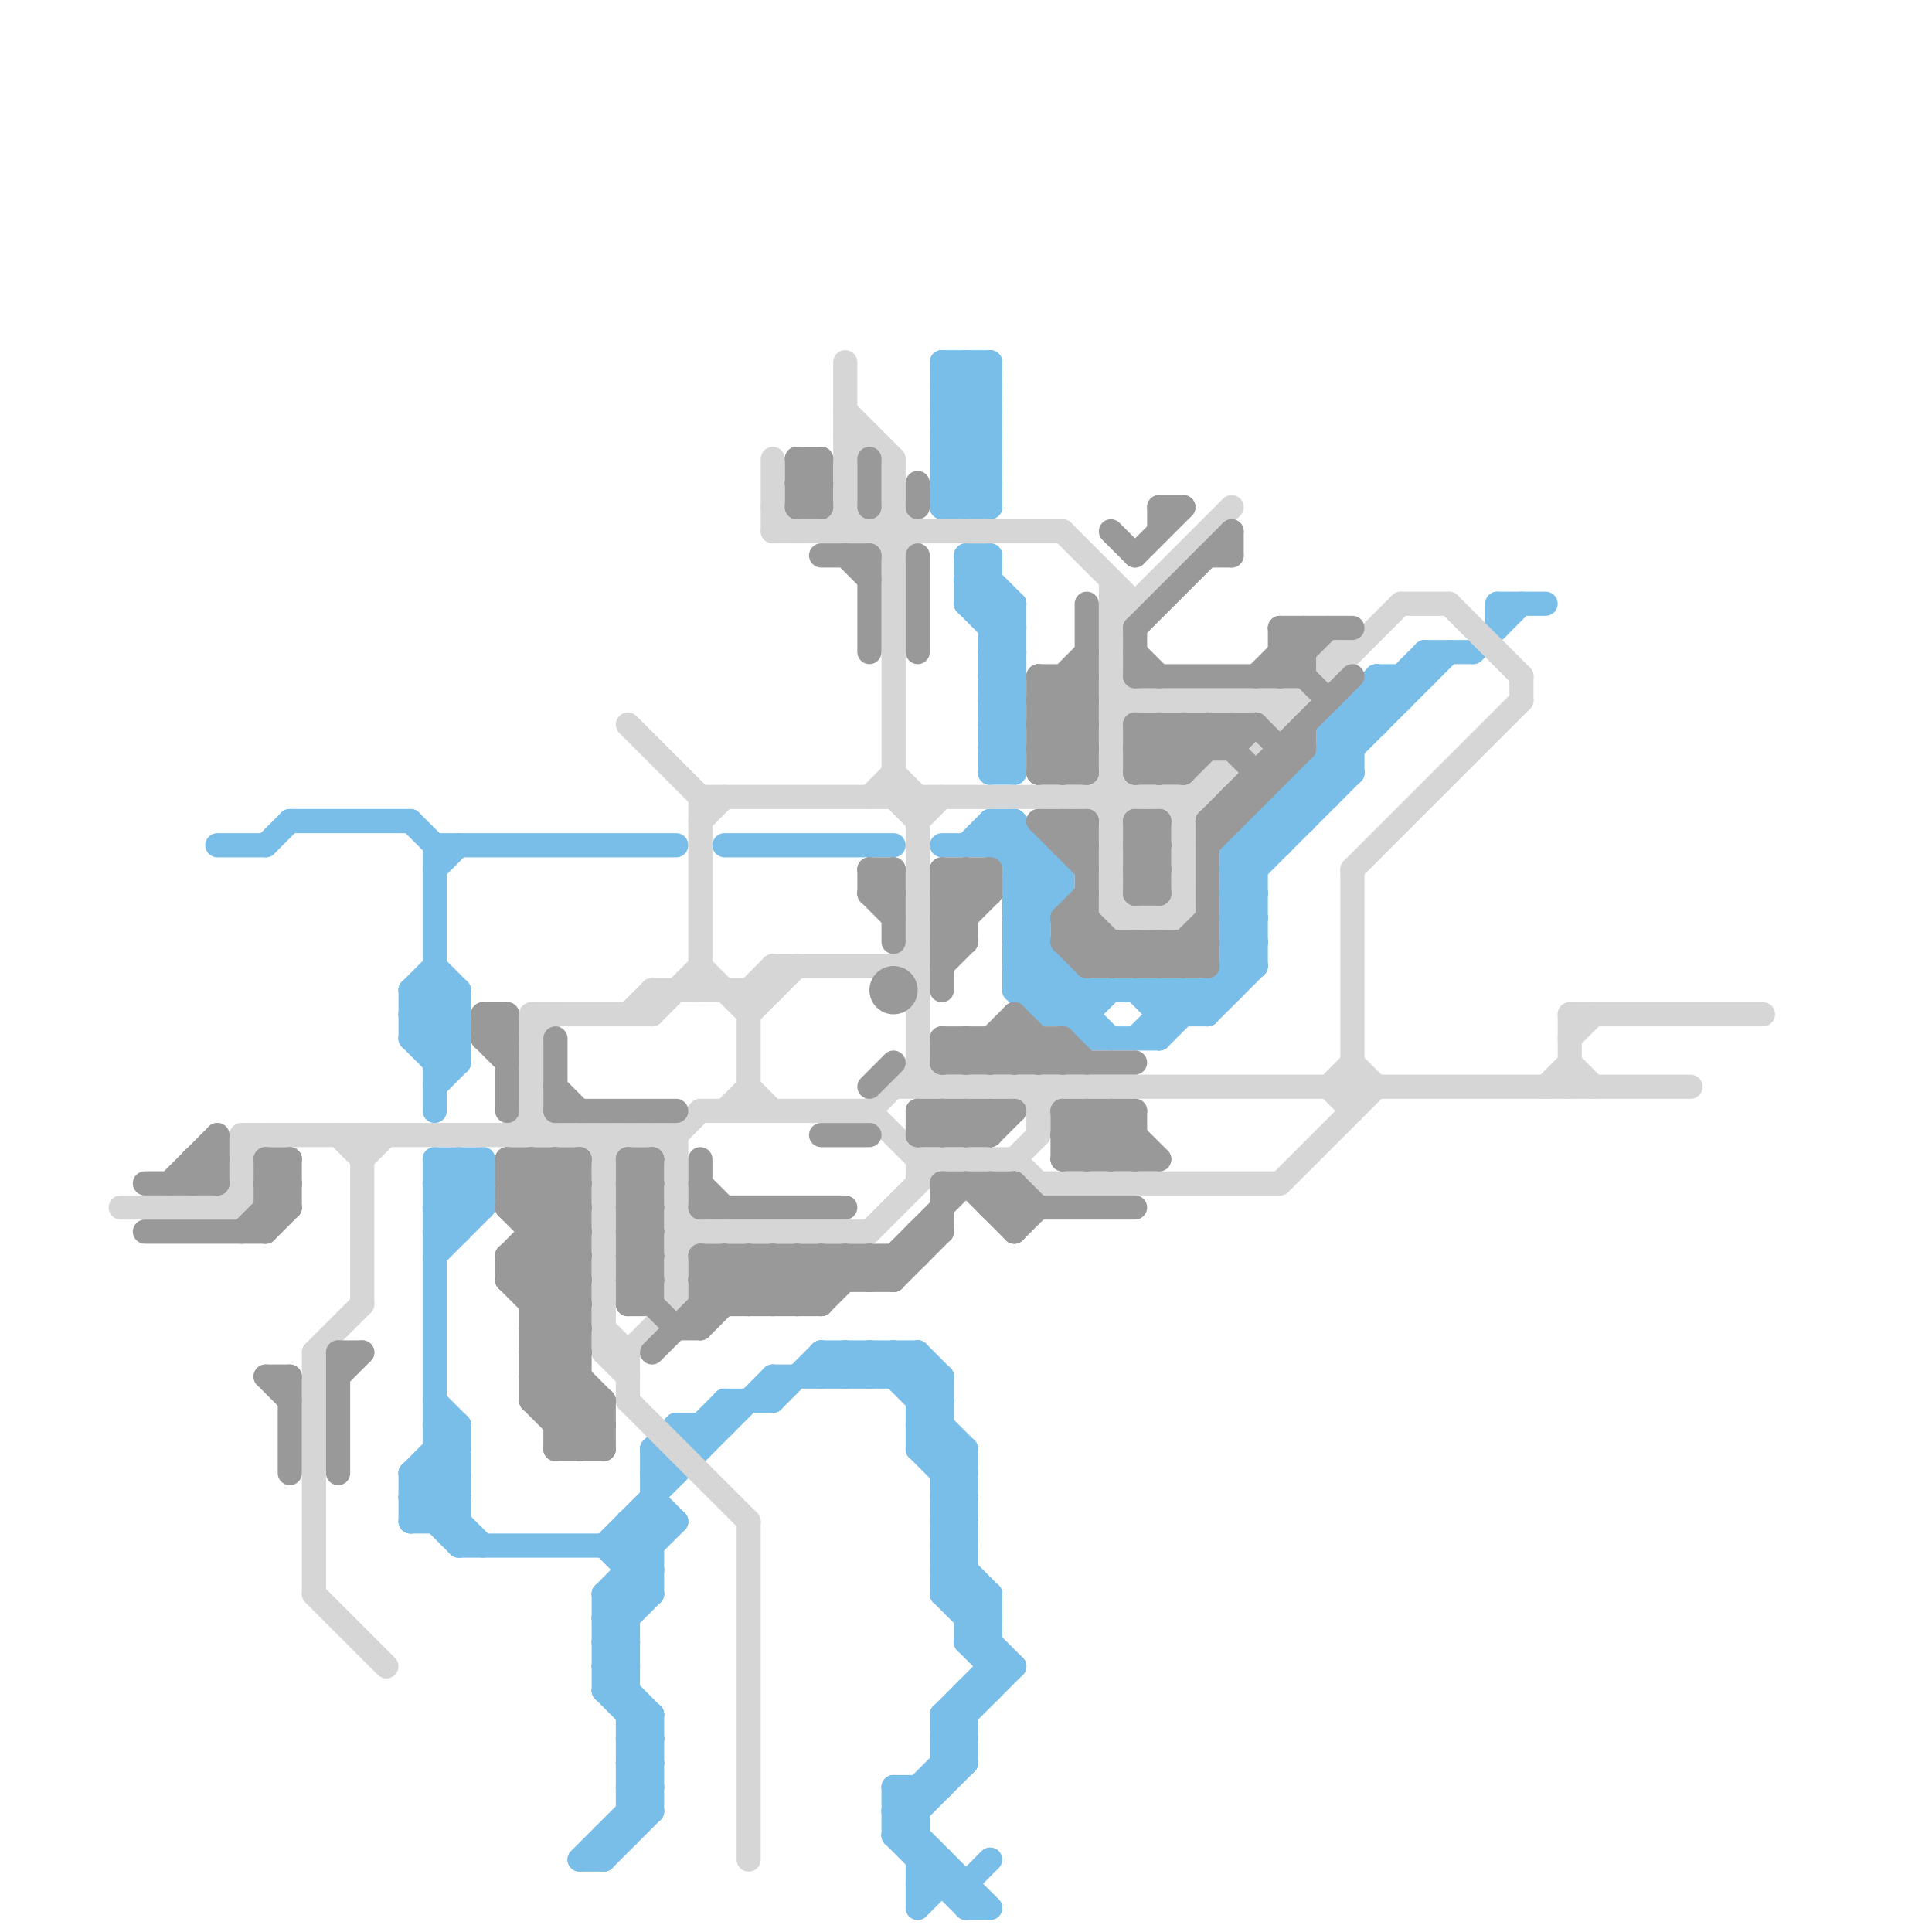 
<svg version="1.1" xmlns="http://www.w3.org/2000/svg" viewBox="0 0 80 80">
<style>line { stroke-width: 1; fill: none; stroke-linecap: round; stroke-linejoin: round; } .c0 { stroke: #79bde9 } .c1 { stroke: #d6d6d6 } .c2 { stroke: #999999 }</style><line class="c0" x1="55" y1="30" x2="57" y2="28"/><line class="c0" x1="39" y1="17" x2="41" y2="19"/><line class="c0" x1="39" y1="19" x2="41" y2="21"/><line class="c0" x1="25" y1="70" x2="26" y2="69"/><line class="c0" x1="39" y1="63" x2="40" y2="64"/><line class="c0" x1="34" y1="56" x2="35" y2="57"/><line class="c0" x1="25" y1="66" x2="26" y2="67"/><line class="c0" x1="51" y1="39" x2="52" y2="40"/><line class="c0" x1="35" y1="57" x2="36" y2="56"/><line class="c0" x1="55" y1="30" x2="56" y2="31"/><line class="c0" x1="18" y1="48" x2="18" y2="63"/><line class="c0" x1="39" y1="18" x2="41" y2="20"/><line class="c0" x1="42" y1="41" x2="43" y2="40"/><line class="c0" x1="25" y1="69" x2="26" y2="68"/><line class="c0" x1="37" y1="75" x2="41" y2="79"/><line class="c0" x1="18" y1="44" x2="19" y2="44"/><line class="c0" x1="18" y1="51" x2="19" y2="51"/><line class="c0" x1="53" y1="33" x2="55" y2="33"/><line class="c0" x1="41" y1="30" x2="42" y2="31"/><line class="c0" x1="57" y1="28" x2="57" y2="30"/><line class="c0" x1="18" y1="50" x2="19" y2="51"/><line class="c0" x1="32" y1="57" x2="32" y2="58"/><line class="c0" x1="29" y1="59" x2="30" y2="58"/><line class="c0" x1="32" y1="58" x2="34" y2="56"/><line class="c0" x1="26" y1="63" x2="28" y2="63"/><line class="c0" x1="52" y1="34" x2="53" y2="35"/><line class="c0" x1="48" y1="41" x2="49" y2="42"/><line class="c0" x1="41" y1="35" x2="42" y2="34"/><line class="c0" x1="41" y1="27" x2="42" y2="26"/><line class="c0" x1="18" y1="63" x2="19" y2="62"/><line class="c0" x1="39" y1="62" x2="40" y2="61"/><line class="c0" x1="40" y1="23" x2="42" y2="25"/><line class="c0" x1="41" y1="34" x2="44" y2="37"/><line class="c0" x1="37" y1="76" x2="40" y2="73"/><line class="c0" x1="17" y1="63" x2="19" y2="61"/><line class="c0" x1="27" y1="61" x2="28" y2="61"/><line class="c0" x1="40" y1="79" x2="41" y2="79"/><line class="c0" x1="40" y1="24" x2="41" y2="23"/><line class="c0" x1="19" y1="48" x2="20" y2="49"/><line class="c0" x1="51" y1="38" x2="52" y2="37"/><line class="c0" x1="18" y1="44" x2="19" y2="43"/><line class="c0" x1="40" y1="70" x2="41" y2="70"/><line class="c0" x1="39" y1="21" x2="41" y2="21"/><line class="c0" x1="18" y1="35" x2="28" y2="35"/><line class="c0" x1="44" y1="42" x2="45" y2="41"/><line class="c0" x1="42" y1="36" x2="44" y2="36"/><line class="c0" x1="40" y1="70" x2="40" y2="73"/><line class="c0" x1="51" y1="35" x2="53" y2="35"/><line class="c0" x1="18" y1="58" x2="19" y2="59"/><line class="c0" x1="18" y1="60" x2="19" y2="61"/><line class="c0" x1="40" y1="23" x2="41" y2="23"/><line class="c0" x1="44" y1="40" x2="44" y2="42"/><line class="c0" x1="34" y1="56" x2="38" y2="56"/><line class="c0" x1="56" y1="29" x2="58" y2="29"/><line class="c0" x1="17" y1="62" x2="19" y2="64"/><line class="c0" x1="55" y1="30" x2="55" y2="33"/><line class="c0" x1="37" y1="74" x2="39" y2="74"/><line class="c0" x1="26" y1="71" x2="27" y2="71"/><line class="c0" x1="49" y1="41" x2="50" y2="42"/><line class="c0" x1="39" y1="72" x2="40" y2="73"/><line class="c0" x1="37" y1="75" x2="40" y2="72"/><line class="c0" x1="42" y1="38" x2="45" y2="41"/><line class="c0" x1="42" y1="40" x2="45" y2="43"/><line class="c0" x1="39" y1="64" x2="41" y2="66"/><line class="c0" x1="43" y1="35" x2="43" y2="42"/><line class="c0" x1="50" y1="41" x2="50" y2="42"/><line class="c0" x1="35" y1="56" x2="35" y2="57"/><line class="c0" x1="40" y1="25" x2="41" y2="24"/><line class="c0" x1="17" y1="41" x2="19" y2="43"/><line class="c0" x1="61" y1="27" x2="63" y2="25"/><line class="c0" x1="36" y1="56" x2="40" y2="60"/><line class="c0" x1="40" y1="25" x2="42" y2="25"/><line class="c0" x1="45" y1="42" x2="46" y2="41"/><line class="c0" x1="58" y1="28" x2="58" y2="29"/><line class="c0" x1="45" y1="41" x2="45" y2="43"/><line class="c0" x1="26" y1="64" x2="27" y2="65"/><line class="c0" x1="51" y1="37" x2="56" y2="32"/><line class="c0" x1="18" y1="60" x2="19" y2="60"/><line class="c0" x1="30" y1="35" x2="37" y2="35"/><line class="c0" x1="11" y1="35" x2="12" y2="34"/><line class="c0" x1="18" y1="49" x2="19" y2="48"/><line class="c0" x1="43" y1="41" x2="44" y2="40"/><line class="c0" x1="41" y1="29" x2="42" y2="30"/><line class="c0" x1="41" y1="31" x2="42" y2="32"/><line class="c0" x1="24" y1="77" x2="25" y2="77"/><line class="c0" x1="26" y1="63" x2="27" y2="64"/><line class="c0" x1="48" y1="41" x2="48" y2="43"/><line class="c0" x1="39" y1="64" x2="40" y2="64"/><line class="c0" x1="54" y1="32" x2="55" y2="33"/><line class="c0" x1="42" y1="39" x2="43" y2="39"/><line class="c0" x1="18" y1="40" x2="19" y2="41"/><line class="c0" x1="17" y1="61" x2="20" y2="64"/><line class="c0" x1="51" y1="40" x2="52" y2="40"/><line class="c0" x1="28" y1="59" x2="30" y2="59"/><line class="c0" x1="38" y1="60" x2="40" y2="62"/><line class="c0" x1="39" y1="65" x2="41" y2="67"/><line class="c0" x1="25" y1="64" x2="27" y2="66"/><line class="c0" x1="17" y1="42" x2="19" y2="44"/><line class="c0" x1="27" y1="60" x2="28" y2="61"/><line class="c0" x1="40" y1="23" x2="40" y2="25"/><line class="c0" x1="26" y1="72" x2="27" y2="73"/><line class="c0" x1="26" y1="74" x2="27" y2="75"/><line class="c0" x1="18" y1="43" x2="19" y2="42"/><line class="c0" x1="41" y1="29" x2="42" y2="29"/><line class="c0" x1="41" y1="31" x2="42" y2="31"/><line class="c0" x1="18" y1="59" x2="19" y2="59"/><line class="c0" x1="51" y1="35" x2="52" y2="36"/><line class="c0" x1="51" y1="37" x2="52" y2="38"/><line class="c0" x1="17" y1="43" x2="19" y2="43"/><line class="c0" x1="57" y1="28" x2="59" y2="28"/><line class="c0" x1="39" y1="64" x2="40" y2="63"/><line class="c0" x1="34" y1="57" x2="35" y2="56"/><line class="c0" x1="42" y1="37" x2="43" y2="36"/><line class="c0" x1="39" y1="71" x2="41" y2="69"/><line class="c0" x1="43" y1="42" x2="44" y2="41"/><line class="c0" x1="62" y1="25" x2="64" y2="25"/><line class="c0" x1="36" y1="57" x2="37" y2="56"/><line class="c0" x1="37" y1="74" x2="38" y2="75"/><line class="c0" x1="40" y1="68" x2="41" y2="69"/><line class="c0" x1="25" y1="66" x2="28" y2="63"/><line class="c0" x1="40" y1="35" x2="41" y2="34"/><line class="c0" x1="39" y1="63" x2="40" y2="63"/><line class="c0" x1="39" y1="65" x2="40" y2="65"/><line class="c0" x1="42" y1="38" x2="43" y2="38"/><line class="c0" x1="25" y1="68" x2="27" y2="66"/><line class="c0" x1="51" y1="39" x2="52" y2="39"/><line class="c0" x1="45" y1="43" x2="48" y2="43"/><line class="c0" x1="38" y1="59" x2="40" y2="61"/><line class="c0" x1="18" y1="48" x2="20" y2="50"/><line class="c0" x1="40" y1="15" x2="41" y2="16"/><line class="c0" x1="30" y1="58" x2="32" y2="58"/><line class="c0" x1="42" y1="39" x2="46" y2="43"/><line class="c0" x1="17" y1="41" x2="18" y2="40"/><line class="c0" x1="41" y1="29" x2="42" y2="28"/><line class="c0" x1="41" y1="31" x2="42" y2="30"/><line class="c0" x1="26" y1="63" x2="26" y2="76"/><line class="c0" x1="25" y1="68" x2="26" y2="69"/><line class="c0" x1="39" y1="16" x2="41" y2="18"/><line class="c0" x1="37" y1="56" x2="39" y2="58"/><line class="c0" x1="38" y1="77" x2="39" y2="77"/><line class="c0" x1="41" y1="69" x2="42" y2="69"/><line class="c0" x1="26" y1="73" x2="27" y2="74"/><line class="c0" x1="25" y1="70" x2="27" y2="72"/><line class="c0" x1="38" y1="58" x2="39" y2="58"/><line class="c0" x1="17" y1="61" x2="19" y2="61"/><line class="c0" x1="40" y1="60" x2="40" y2="68"/><line class="c0" x1="41" y1="30" x2="42" y2="30"/><line class="c0" x1="19" y1="41" x2="19" y2="44"/><line class="c0" x1="41" y1="32" x2="42" y2="32"/><line class="c0" x1="17" y1="41" x2="17" y2="43"/><line class="c0" x1="39" y1="17" x2="41" y2="17"/><line class="c0" x1="51" y1="36" x2="52" y2="37"/><line class="c0" x1="39" y1="19" x2="41" y2="19"/><line class="c0" x1="41" y1="15" x2="41" y2="21"/><line class="c0" x1="39" y1="77" x2="39" y2="78"/><line class="c0" x1="25" y1="76" x2="25" y2="77"/><line class="c0" x1="39" y1="63" x2="40" y2="62"/><line class="c0" x1="39" y1="65" x2="40" y2="64"/><line class="c0" x1="39" y1="15" x2="41" y2="17"/><line class="c0" x1="39" y1="71" x2="40" y2="72"/><line class="c0" x1="42" y1="40" x2="43" y2="39"/><line class="c0" x1="54" y1="32" x2="54" y2="34"/><line class="c0" x1="18" y1="50" x2="20" y2="50"/><line class="c0" x1="39" y1="66" x2="42" y2="69"/><line class="c0" x1="25" y1="66" x2="27" y2="66"/><line class="c0" x1="42" y1="40" x2="44" y2="40"/><line class="c0" x1="51" y1="39" x2="52" y2="38"/><line class="c0" x1="38" y1="59" x2="39" y2="59"/><line class="c0" x1="27" y1="60" x2="28" y2="59"/><line class="c0" x1="38" y1="79" x2="39" y2="78"/><line class="c0" x1="51" y1="36" x2="60" y2="27"/><line class="c0" x1="39" y1="18" x2="41" y2="18"/><line class="c0" x1="38" y1="74" x2="38" y2="79"/><line class="c0" x1="39" y1="20" x2="41" y2="20"/><line class="c0" x1="55" y1="30" x2="57" y2="30"/><line class="c0" x1="25" y1="67" x2="27" y2="65"/><line class="c0" x1="25" y1="68" x2="26" y2="68"/><line class="c0" x1="9" y1="35" x2="11" y2="35"/><line class="c0" x1="38" y1="58" x2="39" y2="57"/><line class="c0" x1="41" y1="34" x2="41" y2="35"/><line class="c0" x1="38" y1="60" x2="39" y2="59"/><line class="c0" x1="17" y1="42" x2="18" y2="41"/><line class="c0" x1="19" y1="64" x2="27" y2="64"/><line class="c0" x1="41" y1="30" x2="42" y2="29"/><line class="c0" x1="41" y1="32" x2="42" y2="31"/><line class="c0" x1="25" y1="67" x2="26" y2="68"/><line class="c0" x1="38" y1="56" x2="39" y2="57"/><line class="c0" x1="42" y1="41" x2="43" y2="42"/><line class="c0" x1="62" y1="25" x2="62" y2="26"/><line class="c0" x1="53" y1="33" x2="54" y2="34"/><line class="c0" x1="57" y1="28" x2="58" y2="29"/><line class="c0" x1="37" y1="57" x2="38" y2="56"/><line class="c0" x1="25" y1="69" x2="27" y2="71"/><line class="c0" x1="39" y1="71" x2="40" y2="71"/><line class="c0" x1="39" y1="73" x2="40" y2="73"/><line class="c0" x1="40" y1="21" x2="41" y2="20"/><line class="c0" x1="55" y1="31" x2="56" y2="32"/><line class="c0" x1="38" y1="59" x2="39" y2="58"/><line class="c0" x1="35" y1="56" x2="36" y2="57"/><line class="c0" x1="42" y1="41" x2="51" y2="41"/><line class="c0" x1="39" y1="71" x2="39" y2="74"/><line class="c0" x1="18" y1="49" x2="20" y2="49"/><line class="c0" x1="24" y1="77" x2="27" y2="74"/><line class="c0" x1="39" y1="72" x2="40" y2="72"/><line class="c0" x1="44" y1="36" x2="44" y2="37"/><line class="c0" x1="39" y1="21" x2="41" y2="19"/><line class="c0" x1="17" y1="61" x2="17" y2="63"/><line class="c0" x1="42" y1="25" x2="42" y2="32"/><line class="c0" x1="17" y1="43" x2="18" y2="44"/><line class="c0" x1="18" y1="45" x2="19" y2="44"/><line class="c0" x1="12" y1="34" x2="17" y2="34"/><line class="c0" x1="18" y1="61" x2="19" y2="62"/><line class="c0" x1="25" y1="77" x2="27" y2="75"/><line class="c0" x1="48" y1="42" x2="50" y2="42"/><line class="c0" x1="40" y1="78" x2="41" y2="77"/><line class="c0" x1="41" y1="27" x2="42" y2="28"/><line class="c0" x1="39" y1="62" x2="40" y2="63"/><line class="c0" x1="27" y1="60" x2="27" y2="66"/><line class="c0" x1="47" y1="43" x2="49" y2="41"/><line class="c0" x1="17" y1="63" x2="19" y2="63"/><line class="c0" x1="29" y1="59" x2="29" y2="60"/><line class="c0" x1="25" y1="67" x2="26" y2="67"/><line class="c0" x1="25" y1="69" x2="26" y2="69"/><line class="c0" x1="43" y1="42" x2="45" y2="42"/><line class="c0" x1="38" y1="56" x2="38" y2="60"/><line class="c0" x1="50" y1="42" x2="52" y2="40"/><line class="c0" x1="51" y1="38" x2="52" y2="39"/><line class="c0" x1="52" y1="34" x2="52" y2="40"/><line class="c0" x1="39" y1="35" x2="43" y2="35"/><line class="c0" x1="42" y1="37" x2="44" y2="37"/><line class="c0" x1="40" y1="24" x2="42" y2="26"/><line class="c0" x1="34" y1="56" x2="34" y2="57"/><line class="c0" x1="55" y1="31" x2="56" y2="31"/><line class="c0" x1="39" y1="16" x2="40" y2="15"/><line class="c0" x1="36" y1="56" x2="36" y2="57"/><line class="c0" x1="47" y1="41" x2="48" y2="42"/><line class="c0" x1="30" y1="58" x2="30" y2="59"/><line class="c0" x1="17" y1="34" x2="18" y2="35"/><line class="c0" x1="17" y1="62" x2="19" y2="62"/><line class="c0" x1="37" y1="76" x2="40" y2="79"/><line class="c0" x1="39" y1="18" x2="41" y2="16"/><line class="c0" x1="19" y1="48" x2="19" y2="51"/><line class="c0" x1="39" y1="20" x2="41" y2="18"/><line class="c0" x1="42" y1="34" x2="44" y2="36"/><line class="c0" x1="40" y1="67" x2="41" y2="67"/><line class="c0" x1="27" y1="62" x2="28" y2="63"/><line class="c0" x1="39" y1="66" x2="41" y2="66"/><line class="c0" x1="41" y1="27" x2="42" y2="27"/><line class="c0" x1="32" y1="57" x2="39" y2="57"/><line class="c0" x1="39" y1="62" x2="40" y2="62"/><line class="c0" x1="17" y1="41" x2="19" y2="41"/><line class="c0" x1="37" y1="56" x2="37" y2="57"/><line class="c0" x1="40" y1="24" x2="41" y2="24"/><line class="c0" x1="51" y1="38" x2="52" y2="38"/><line class="c0" x1="18" y1="36" x2="19" y2="35"/><line class="c0" x1="26" y1="64" x2="27" y2="63"/><line class="c0" x1="54" y1="32" x2="56" y2="32"/><line class="c0" x1="41" y1="28" x2="42" y2="29"/><line class="c0" x1="40" y1="78" x2="40" y2="79"/><line class="c0" x1="19" y1="59" x2="19" y2="64"/><line class="c0" x1="26" y1="72" x2="27" y2="72"/><line class="c0" x1="39" y1="61" x2="40" y2="61"/><line class="c0" x1="59" y1="27" x2="61" y2="27"/><line class="c0" x1="26" y1="74" x2="27" y2="74"/><line class="c0" x1="56" y1="29" x2="57" y2="30"/><line class="c0" x1="26" y1="65" x2="27" y2="65"/><line class="c0" x1="40" y1="67" x2="41" y2="66"/><line class="c0" x1="40" y1="25" x2="42" y2="27"/><line class="c0" x1="39" y1="66" x2="40" y2="65"/><line class="c0" x1="51" y1="37" x2="52" y2="37"/><line class="c0" x1="20" y1="48" x2="20" y2="50"/><line class="c0" x1="52" y1="34" x2="54" y2="34"/><line class="c0" x1="25" y1="66" x2="25" y2="70"/><line class="c0" x1="37" y1="76" x2="38" y2="76"/><line class="c0" x1="40" y1="68" x2="41" y2="68"/><line class="c0" x1="49" y1="41" x2="49" y2="42"/><line class="c0" x1="18" y1="49" x2="19" y2="50"/><line class="c0" x1="18" y1="41" x2="19" y2="42"/><line class="c0" x1="38" y1="60" x2="40" y2="60"/><line class="c0" x1="25" y1="64" x2="32" y2="57"/><line class="c0" x1="39" y1="57" x2="39" y2="66"/><line class="c0" x1="41" y1="26" x2="42" y2="26"/><line class="c0" x1="41" y1="28" x2="42" y2="28"/><line class="c0" x1="53" y1="33" x2="53" y2="35"/><line class="c0" x1="17" y1="42" x2="19" y2="42"/><line class="c0" x1="42" y1="34" x2="42" y2="41"/><line class="c0" x1="26" y1="72" x2="27" y2="71"/><line class="c0" x1="39" y1="61" x2="40" y2="60"/><line class="c0" x1="26" y1="74" x2="27" y2="73"/><line class="c0" x1="42" y1="36" x2="43" y2="35"/><line class="c0" x1="39" y1="20" x2="40" y2="21"/><line class="c0" x1="17" y1="62" x2="19" y2="60"/><line class="c0" x1="39" y1="15" x2="39" y2="21"/><line class="c0" x1="25" y1="76" x2="26" y2="76"/><line class="c0" x1="17" y1="43" x2="19" y2="41"/><line class="c0" x1="26" y1="73" x2="27" y2="73"/><line class="c0" x1="26" y1="75" x2="27" y2="75"/><line class="c0" x1="42" y1="39" x2="44" y2="37"/><line class="c0" x1="56" y1="29" x2="56" y2="32"/><line class="c0" x1="40" y1="68" x2="41" y2="67"/><line class="c0" x1="51" y1="36" x2="52" y2="36"/><line class="c0" x1="48" y1="43" x2="52" y2="39"/><line class="c0" x1="41" y1="26" x2="42" y2="25"/><line class="c0" x1="41" y1="28" x2="42" y2="27"/><line class="c0" x1="37" y1="75" x2="38" y2="75"/><line class="c0" x1="42" y1="37" x2="43" y2="38"/><line class="c0" x1="37" y1="74" x2="37" y2="76"/><line class="c0" x1="28" y1="59" x2="29" y2="60"/><line class="c0" x1="59" y1="27" x2="59" y2="28"/><line class="c0" x1="41" y1="66" x2="41" y2="70"/><line class="c0" x1="18" y1="48" x2="20" y2="48"/><line class="c0" x1="51" y1="35" x2="59" y2="27"/><line class="c0" x1="41" y1="23" x2="41" y2="32"/><line class="c0" x1="51" y1="35" x2="51" y2="41"/><line class="c0" x1="25" y1="70" x2="26" y2="70"/><line class="c0" x1="39" y1="16" x2="41" y2="16"/><line class="c0" x1="39" y1="72" x2="42" y2="69"/><line class="c0" x1="26" y1="73" x2="27" y2="72"/><line class="c0" x1="18" y1="51" x2="20" y2="49"/><line class="c0" x1="17" y1="61" x2="19" y2="59"/><line class="c0" x1="41" y1="35" x2="43" y2="37"/><line class="c0" x1="39" y1="17" x2="41" y2="15"/><line class="c0" x1="18" y1="35" x2="18" y2="46"/><line class="c0" x1="39" y1="19" x2="41" y2="17"/><line class="c0" x1="38" y1="78" x2="39" y2="77"/><line class="c0" x1="39" y1="15" x2="41" y2="15"/><line class="c0" x1="18" y1="59" x2="19" y2="60"/><line class="c0" x1="38" y1="78" x2="40" y2="78"/><line class="c0" x1="18" y1="50" x2="20" y2="48"/><line class="c0" x1="27" y1="71" x2="27" y2="75"/><line class="c0" x1="18" y1="52" x2="20" y2="50"/><line class="c0" x1="42" y1="38" x2="44" y2="36"/><line class="c0" x1="41" y1="34" x2="42" y2="34"/><line class="c0" x1="40" y1="15" x2="40" y2="21"/><line class="c1" x1="31" y1="41" x2="32" y2="40"/><line class="c1" x1="65" y1="43" x2="66" y2="42"/><line class="c1" x1="37" y1="21" x2="38" y2="22"/><line class="c1" x1="25" y1="48" x2="26" y2="47"/><line class="c1" x1="37" y1="40" x2="38" y2="39"/><line class="c1" x1="28" y1="52" x2="29" y2="51"/><line class="c1" x1="49" y1="33" x2="50" y2="32"/><line class="c1" x1="58" y1="25" x2="60" y2="25"/><line class="c1" x1="22" y1="42" x2="27" y2="42"/><line class="c1" x1="13" y1="56" x2="13" y2="66"/><line class="c1" x1="46" y1="32" x2="47" y2="33"/><line class="c1" x1="36" y1="46" x2="38" y2="48"/><line class="c1" x1="37" y1="40" x2="38" y2="41"/><line class="c1" x1="29" y1="34" x2="30" y2="33"/><line class="c1" x1="38" y1="34" x2="39" y2="33"/><line class="c1" x1="29" y1="33" x2="29" y2="41"/><line class="c1" x1="43" y1="46" x2="44" y2="45"/><line class="c1" x1="48" y1="38" x2="49" y2="37"/><line class="c1" x1="49" y1="34" x2="58" y2="25"/><line class="c1" x1="25" y1="55" x2="26" y2="56"/><line class="c1" x1="27" y1="41" x2="32" y2="41"/><line class="c1" x1="29" y1="40" x2="31" y2="42"/><line class="c1" x1="49" y1="33" x2="49" y2="38"/><line class="c1" x1="56" y1="36" x2="56" y2="46"/><line class="c1" x1="65" y1="44" x2="66" y2="45"/><line class="c1" x1="46" y1="38" x2="49" y2="38"/><line class="c1" x1="35" y1="17" x2="37" y2="19"/><line class="c1" x1="13" y1="66" x2="16" y2="69"/><line class="c1" x1="63" y1="28" x2="63" y2="29"/><line class="c1" x1="21" y1="47" x2="22" y2="46"/><line class="c1" x1="64" y1="45" x2="65" y2="44"/><line class="c1" x1="9" y1="50" x2="10" y2="49"/><line class="c1" x1="53" y1="29" x2="53" y2="30"/><line class="c1" x1="65" y1="42" x2="73" y2="42"/><line class="c1" x1="37" y1="33" x2="38" y2="34"/><line class="c1" x1="60" y1="25" x2="63" y2="28"/><line class="c1" x1="46" y1="37" x2="47" y2="38"/><line class="c1" x1="35" y1="15" x2="35" y2="22"/><line class="c1" x1="38" y1="33" x2="38" y2="45"/><line class="c1" x1="22" y1="46" x2="23" y2="47"/><line class="c1" x1="42" y1="48" x2="43" y2="47"/><line class="c1" x1="46" y1="26" x2="51" y2="21"/><line class="c1" x1="34" y1="22" x2="35" y2="21"/><line class="c1" x1="25" y1="56" x2="26" y2="56"/><line class="c1" x1="31" y1="42" x2="33" y2="40"/><line class="c1" x1="32" y1="22" x2="44" y2="22"/><line class="c1" x1="13" y1="56" x2="15" y2="54"/><line class="c1" x1="31" y1="63" x2="31" y2="77"/><line class="c1" x1="46" y1="30" x2="47" y2="29"/><line class="c1" x1="36" y1="22" x2="37" y2="21"/><line class="c1" x1="29" y1="33" x2="50" y2="33"/><line class="c1" x1="36" y1="51" x2="39" y2="48"/><line class="c1" x1="15" y1="48" x2="16" y2="47"/><line class="c1" x1="42" y1="48" x2="43" y2="49"/><line class="c1" x1="46" y1="34" x2="47" y2="33"/><line class="c1" x1="5" y1="50" x2="10" y2="50"/><line class="c1" x1="27" y1="41" x2="27" y2="42"/><line class="c1" x1="27" y1="47" x2="28" y2="48"/><line class="c1" x1="43" y1="45" x2="43" y2="47"/><line class="c1" x1="26" y1="56" x2="28" y2="54"/><line class="c1" x1="46" y1="28" x2="47" y2="29"/><line class="c1" x1="28" y1="50" x2="29" y2="51"/><line class="c1" x1="22" y1="42" x2="22" y2="47"/><line class="c1" x1="55" y1="45" x2="56" y2="44"/><line class="c1" x1="26" y1="58" x2="31" y2="63"/><line class="c1" x1="37" y1="23" x2="38" y2="22"/><line class="c1" x1="44" y1="22" x2="47" y2="25"/><line class="c1" x1="38" y1="48" x2="38" y2="49"/><line class="c1" x1="15" y1="47" x2="15" y2="54"/><line class="c1" x1="52" y1="29" x2="53" y2="30"/><line class="c1" x1="35" y1="18" x2="36" y2="18"/><line class="c1" x1="14" y1="47" x2="15" y2="48"/><line class="c1" x1="22" y1="43" x2="23" y2="42"/><line class="c1" x1="55" y1="45" x2="56" y2="46"/><line class="c1" x1="38" y1="44" x2="39" y2="45"/><line class="c1" x1="10" y1="48" x2="11" y2="47"/><line class="c1" x1="29" y1="46" x2="36" y2="46"/><line class="c1" x1="46" y1="25" x2="47" y2="25"/><line class="c1" x1="46" y1="24" x2="46" y2="38"/><line class="c1" x1="26" y1="30" x2="29" y2="33"/><line class="c1" x1="50" y1="32" x2="51" y2="32"/><line class="c1" x1="43" y1="49" x2="53" y2="49"/><line class="c1" x1="65" y1="42" x2="65" y2="45"/><line class="c1" x1="36" y1="46" x2="38" y2="44"/><line class="c1" x1="31" y1="45" x2="32" y2="46"/><line class="c1" x1="32" y1="40" x2="38" y2="40"/><line class="c1" x1="48" y1="33" x2="49" y2="34"/><line class="c1" x1="32" y1="21" x2="33" y2="22"/><line class="c1" x1="25" y1="47" x2="25" y2="56"/><line class="c1" x1="37" y1="45" x2="70" y2="45"/><line class="c1" x1="30" y1="46" x2="31" y2="45"/><line class="c1" x1="24" y1="47" x2="25" y2="48"/><line class="c1" x1="35" y1="19" x2="36" y2="18"/><line class="c1" x1="53" y1="49" x2="57" y2="45"/><line class="c1" x1="37" y1="19" x2="37" y2="33"/><line class="c1" x1="28" y1="51" x2="36" y2="51"/><line class="c1" x1="28" y1="47" x2="28" y2="54"/><line class="c1" x1="32" y1="19" x2="32" y2="22"/><line class="c1" x1="25" y1="56" x2="26" y2="57"/><line class="c1" x1="10" y1="47" x2="28" y2="47"/><line class="c1" x1="32" y1="40" x2="32" y2="41"/><line class="c1" x1="56" y1="36" x2="63" y2="29"/><line class="c1" x1="31" y1="41" x2="31" y2="46"/><line class="c1" x1="26" y1="42" x2="27" y2="41"/><line class="c1" x1="28" y1="47" x2="29" y2="46"/><line class="c1" x1="10" y1="47" x2="10" y2="50"/><line class="c1" x1="56" y1="44" x2="57" y2="45"/><line class="c1" x1="36" y1="33" x2="37" y2="32"/><line class="c1" x1="46" y1="29" x2="54" y2="29"/><line class="c1" x1="37" y1="32" x2="38" y2="33"/><line class="c1" x1="42" y1="45" x2="43" y2="46"/><line class="c1" x1="45" y1="33" x2="46" y2="32"/><line class="c1" x1="55" y1="27" x2="56" y2="27"/><line class="c1" x1="35" y1="21" x2="37" y2="23"/><line class="c1" x1="26" y1="56" x2="26" y2="58"/><line class="c1" x1="50" y1="32" x2="50" y2="33"/><line class="c1" x1="27" y1="42" x2="29" y2="40"/><line class="c1" x1="55" y1="27" x2="55" y2="28"/><line class="c1" x1="45" y1="33" x2="46" y2="34"/><line class="c1" x1="38" y1="48" x2="42" y2="48"/><line class="c2" x1="39" y1="44" x2="47" y2="44"/><line class="c2" x1="45" y1="34" x2="45" y2="40"/><line class="c2" x1="48" y1="32" x2="50" y2="30"/><line class="c2" x1="14" y1="56" x2="15" y2="56"/><line class="c2" x1="36" y1="52" x2="36" y2="53"/><line class="c2" x1="26" y1="51" x2="27" y2="50"/><line class="c2" x1="40" y1="43" x2="41" y2="44"/><line class="c2" x1="22" y1="56" x2="24" y2="56"/><line class="c2" x1="34" y1="23" x2="36" y2="23"/><line class="c2" x1="51" y1="22" x2="51" y2="23"/><line class="c2" x1="48" y1="30" x2="49" y2="31"/><line class="c2" x1="50" y1="34" x2="50" y2="40"/><line class="c2" x1="45" y1="38" x2="47" y2="40"/><line class="c2" x1="39" y1="36" x2="40" y2="37"/><line class="c2" x1="47" y1="35" x2="48" y2="34"/><line class="c2" x1="9" y1="47" x2="9" y2="49"/><line class="c2" x1="20" y1="43" x2="21" y2="43"/><line class="c2" x1="23" y1="48" x2="24" y2="49"/><line class="c2" x1="37" y1="52" x2="37" y2="53"/><line class="c2" x1="32" y1="52" x2="32" y2="54"/><line class="c2" x1="8" y1="48" x2="9" y2="48"/><line class="c2" x1="24" y1="60" x2="25" y2="59"/><line class="c2" x1="53" y1="27" x2="55" y2="29"/><line class="c2" x1="43" y1="34" x2="45" y2="36"/><line class="c2" x1="42" y1="49" x2="42" y2="51"/><line class="c2" x1="44" y1="47" x2="47" y2="47"/><line class="c2" x1="49" y1="30" x2="49" y2="32"/><line class="c2" x1="26" y1="48" x2="27" y2="49"/><line class="c2" x1="44" y1="48" x2="46" y2="46"/><line class="c2" x1="47" y1="31" x2="51" y2="31"/><line class="c2" x1="21" y1="52" x2="24" y2="49"/><line class="c2" x1="41" y1="49" x2="41" y2="50"/><line class="c2" x1="40" y1="44" x2="42" y2="42"/><line class="c2" x1="39" y1="38" x2="40" y2="38"/><line class="c2" x1="44" y1="38" x2="45" y2="38"/><line class="c2" x1="48" y1="40" x2="50" y2="38"/><line class="c2" x1="51" y1="33" x2="52" y2="33"/><line class="c2" x1="12" y1="48" x2="12" y2="50"/><line class="c2" x1="35" y1="23" x2="36" y2="24"/><line class="c2" x1="36" y1="53" x2="40" y2="49"/><line class="c2" x1="36" y1="37" x2="37" y2="36"/><line class="c2" x1="34" y1="19" x2="34" y2="21"/><line class="c2" x1="49" y1="40" x2="50" y2="39"/><line class="c2" x1="36" y1="19" x2="36" y2="21"/><line class="c2" x1="20" y1="43" x2="21" y2="42"/><line class="c2" x1="49" y1="39" x2="49" y2="40"/><line class="c2" x1="53" y1="31" x2="53" y2="32"/><line class="c2" x1="26" y1="50" x2="27" y2="51"/><line class="c2" x1="39" y1="49" x2="39" y2="51"/><line class="c2" x1="26" y1="48" x2="27" y2="48"/><line class="c2" x1="33" y1="52" x2="33" y2="54"/><line class="c2" x1="50" y1="30" x2="50" y2="31"/><line class="c2" x1="44" y1="39" x2="50" y2="39"/><line class="c2" x1="20" y1="42" x2="21" y2="43"/><line class="c2" x1="45" y1="48" x2="47" y2="46"/><line class="c2" x1="39" y1="40" x2="40" y2="39"/><line class="c2" x1="26" y1="53" x2="27" y2="52"/><line class="c2" x1="51" y1="31" x2="52" y2="30"/><line class="c2" x1="38" y1="51" x2="39" y2="51"/><line class="c2" x1="22" y1="50" x2="24" y2="48"/><line class="c2" x1="26" y1="49" x2="27" y2="50"/><line class="c2" x1="22" y1="52" x2="24" y2="54"/><line class="c2" x1="53" y1="27" x2="54" y2="27"/><line class="c2" x1="42" y1="51" x2="43" y2="50"/><line class="c2" x1="11" y1="49" x2="12" y2="50"/><line class="c2" x1="39" y1="37" x2="40" y2="36"/><line class="c2" x1="34" y1="47" x2="36" y2="47"/><line class="c2" x1="44" y1="47" x2="45" y2="48"/><line class="c2" x1="47" y1="39" x2="48" y2="40"/><line class="c2" x1="39" y1="37" x2="41" y2="37"/><line class="c2" x1="23" y1="48" x2="23" y2="60"/><line class="c2" x1="40" y1="46" x2="40" y2="47"/><line class="c2" x1="43" y1="28" x2="45" y2="28"/><line class="c2" x1="41" y1="36" x2="41" y2="37"/><line class="c2" x1="44" y1="43" x2="44" y2="44"/><line class="c2" x1="52" y1="32" x2="52" y2="33"/><line class="c2" x1="47" y1="37" x2="48" y2="37"/><line class="c2" x1="26" y1="50" x2="27" y2="50"/><line class="c2" x1="24" y1="48" x2="24" y2="60"/><line class="c2" x1="39" y1="43" x2="40" y2="44"/><line class="c2" x1="41" y1="50" x2="47" y2="50"/><line class="c2" x1="8" y1="49" x2="9" y2="48"/><line class="c2" x1="22" y1="48" x2="22" y2="58"/><line class="c2" x1="48" y1="21" x2="49" y2="21"/><line class="c2" x1="43" y1="29" x2="45" y2="27"/><line class="c2" x1="43" y1="31" x2="45" y2="29"/><line class="c2" x1="29" y1="53" x2="30" y2="54"/><line class="c2" x1="25" y1="58" x2="25" y2="60"/><line class="c2" x1="50" y1="35" x2="54" y2="31"/><line class="c2" x1="26" y1="49" x2="27" y2="49"/><line class="c2" x1="48" y1="30" x2="48" y2="32"/><line class="c2" x1="11" y1="49" x2="12" y2="49"/><line class="c2" x1="46" y1="40" x2="47" y2="39"/><line class="c2" x1="36" y1="45" x2="37" y2="44"/><line class="c2" x1="23" y1="58" x2="24" y2="57"/><line class="c2" x1="21" y1="48" x2="21" y2="50"/><line class="c2" x1="43" y1="29" x2="45" y2="31"/><line class="c2" x1="30" y1="52" x2="32" y2="54"/><line class="c2" x1="23" y1="60" x2="25" y2="60"/><line class="c2" x1="21" y1="49" x2="22" y2="48"/><line class="c2" x1="21" y1="42" x2="21" y2="46"/><line class="c2" x1="29" y1="48" x2="29" y2="50"/><line class="c2" x1="41" y1="44" x2="42" y2="43"/><line class="c2" x1="21" y1="48" x2="24" y2="51"/><line class="c2" x1="21" y1="50" x2="24" y2="53"/><line class="c2" x1="47" y1="37" x2="48" y2="36"/><line class="c2" x1="36" y1="23" x2="36" y2="27"/><line class="c2" x1="11" y1="57" x2="12" y2="58"/><line class="c2" x1="23" y1="59" x2="25" y2="59"/><line class="c2" x1="33" y1="20" x2="34" y2="21"/><line class="c2" x1="40" y1="49" x2="42" y2="51"/><line class="c2" x1="44" y1="38" x2="46" y2="40"/><line class="c2" x1="36" y1="36" x2="37" y2="36"/><line class="c2" x1="31" y1="54" x2="33" y2="52"/><line class="c2" x1="40" y1="43" x2="40" y2="44"/><line class="c2" x1="34" y1="52" x2="35" y2="53"/><line class="c2" x1="21" y1="52" x2="21" y2="53"/><line class="c2" x1="26" y1="49" x2="27" y2="48"/><line class="c2" x1="36" y1="52" x2="37" y2="53"/><line class="c2" x1="53" y1="26" x2="54" y2="27"/><line class="c2" x1="43" y1="31" x2="44" y2="32"/><line class="c2" x1="44" y1="34" x2="45" y2="35"/><line class="c2" x1="22" y1="54" x2="24" y2="54"/><line class="c2" x1="43" y1="30" x2="45" y2="28"/><line class="c2" x1="44" y1="48" x2="48" y2="48"/><line class="c2" x1="43" y1="32" x2="45" y2="30"/><line class="c2" x1="39" y1="47" x2="40" y2="46"/><line class="c2" x1="31" y1="52" x2="33" y2="54"/><line class="c2" x1="43" y1="44" x2="44" y2="43"/><line class="c2" x1="44" y1="46" x2="46" y2="48"/><line class="c2" x1="44" y1="39" x2="45" y2="38"/><line class="c2" x1="47" y1="31" x2="48" y2="30"/><line class="c2" x1="22" y1="55" x2="24" y2="53"/><line class="c2" x1="6" y1="49" x2="9" y2="49"/><line class="c2" x1="43" y1="43" x2="43" y2="44"/><line class="c2" x1="22" y1="57" x2="24" y2="55"/><line class="c2" x1="45" y1="46" x2="45" y2="48"/><line class="c2" x1="23" y1="59" x2="24" y2="58"/><line class="c2" x1="47" y1="27" x2="48" y2="28"/><line class="c2" x1="43" y1="30" x2="45" y2="32"/><line class="c2" x1="33" y1="20" x2="34" y2="20"/><line class="c2" x1="21" y1="49" x2="24" y2="52"/><line class="c2" x1="21" y1="53" x2="24" y2="53"/><line class="c2" x1="26" y1="52" x2="27" y2="53"/><line class="c2" x1="11" y1="48" x2="12" y2="49"/><line class="c2" x1="22" y1="58" x2="25" y2="58"/><line class="c2" x1="32" y1="54" x2="34" y2="52"/><line class="c2" x1="41" y1="43" x2="41" y2="44"/><line class="c2" x1="38" y1="47" x2="41" y2="47"/><line class="c2" x1="47" y1="32" x2="49" y2="32"/><line class="c2" x1="23" y1="45" x2="24" y2="46"/><line class="c2" x1="33" y1="19" x2="34" y2="20"/><line class="c2" x1="41" y1="49" x2="42" y2="50"/><line class="c2" x1="46" y1="48" x2="47" y2="47"/><line class="c2" x1="47" y1="34" x2="48" y2="35"/><line class="c2" x1="47" y1="36" x2="48" y2="37"/><line class="c2" x1="27" y1="48" x2="27" y2="54"/><line class="c2" x1="39" y1="36" x2="41" y2="36"/><line class="c2" x1="40" y1="36" x2="41" y2="37"/><line class="c2" x1="22" y1="51" x2="24" y2="51"/><line class="c2" x1="41" y1="50" x2="42" y2="49"/><line class="c2" x1="45" y1="46" x2="47" y2="48"/><line class="c2" x1="47" y1="30" x2="52" y2="30"/><line class="c2" x1="37" y1="36" x2="37" y2="39"/><line class="c2" x1="11" y1="51" x2="12" y2="50"/><line class="c2" x1="49" y1="30" x2="50" y2="31"/><line class="c2" x1="44" y1="38" x2="45" y2="37"/><line class="c2" x1="47" y1="26" x2="51" y2="22"/><line class="c2" x1="22" y1="56" x2="24" y2="54"/><line class="c2" x1="22" y1="58" x2="24" y2="56"/><line class="c2" x1="11" y1="48" x2="12" y2="48"/><line class="c2" x1="53" y1="26" x2="56" y2="26"/><line class="c2" x1="33" y1="19" x2="34" y2="19"/><line class="c2" x1="33" y1="21" x2="34" y2="21"/><line class="c2" x1="47" y1="30" x2="47" y2="32"/><line class="c2" x1="21" y1="52" x2="24" y2="52"/><line class="c2" x1="26" y1="51" x2="27" y2="52"/><line class="c2" x1="47" y1="34" x2="48" y2="34"/><line class="c2" x1="47" y1="36" x2="48" y2="36"/><line class="c2" x1="43" y1="34" x2="45" y2="34"/><line class="c2" x1="22" y1="48" x2="24" y2="50"/><line class="c2" x1="22" y1="58" x2="24" y2="60"/><line class="c2" x1="49" y1="39" x2="50" y2="40"/><line class="c2" x1="38" y1="46" x2="39" y2="47"/><line class="c2" x1="42" y1="43" x2="43" y2="44"/><line class="c2" x1="14" y1="56" x2="14" y2="61"/><line class="c2" x1="46" y1="39" x2="46" y2="40"/><line class="c2" x1="20" y1="42" x2="21" y2="42"/><line class="c2" x1="11" y1="50" x2="12" y2="50"/><line class="c2" x1="40" y1="46" x2="41" y2="47"/><line class="c2" x1="44" y1="43" x2="45" y2="44"/><line class="c2" x1="47" y1="35" x2="48" y2="36"/><line class="c2" x1="7" y1="49" x2="9" y2="47"/><line class="c2" x1="8" y1="48" x2="8" y2="49"/><line class="c2" x1="47" y1="34" x2="47" y2="37"/><line class="c2" x1="48" y1="39" x2="48" y2="40"/><line class="c2" x1="40" y1="36" x2="40" y2="39"/><line class="c2" x1="43" y1="28" x2="43" y2="32"/><line class="c2" x1="52" y1="30" x2="53" y2="31"/><line class="c2" x1="45" y1="40" x2="46" y2="39"/><line class="c2" x1="35" y1="52" x2="35" y2="53"/><line class="c2" x1="36" y1="36" x2="36" y2="37"/><line class="c2" x1="11" y1="48" x2="11" y2="51"/><line class="c2" x1="47" y1="40" x2="48" y2="39"/><line class="c2" x1="45" y1="25" x2="45" y2="32"/><line class="c2" x1="39" y1="38" x2="41" y2="36"/><line class="c2" x1="34" y1="52" x2="34" y2="54"/><line class="c2" x1="42" y1="42" x2="44" y2="44"/><line class="c2" x1="30" y1="52" x2="30" y2="54"/><line class="c2" x1="44" y1="38" x2="44" y2="39"/><line class="c2" x1="38" y1="20" x2="38" y2="21"/><line class="c2" x1="47" y1="46" x2="47" y2="48"/><line class="c2" x1="31" y1="52" x2="31" y2="54"/><line class="c2" x1="49" y1="32" x2="51" y2="30"/><line class="c2" x1="26" y1="50" x2="27" y2="49"/><line class="c2" x1="47" y1="28" x2="54" y2="28"/><line class="c2" x1="45" y1="40" x2="50" y2="40"/><line class="c2" x1="36" y1="37" x2="37" y2="38"/><line class="c2" x1="37" y1="53" x2="39" y2="51"/><line class="c2" x1="26" y1="53" x2="28" y2="55"/><line class="c2" x1="53" y1="31" x2="54" y2="31"/><line class="c2" x1="46" y1="46" x2="48" y2="48"/><line class="c2" x1="47" y1="35" x2="48" y2="35"/><line class="c2" x1="29" y1="50" x2="35" y2="50"/><line class="c2" x1="27" y1="56" x2="31" y2="52"/><line class="c2" x1="20" y1="43" x2="21" y2="44"/><line class="c2" x1="39" y1="46" x2="39" y2="47"/><line class="c2" x1="52" y1="32" x2="53" y2="32"/><line class="c2" x1="10" y1="51" x2="12" y2="49"/><line class="c2" x1="23" y1="43" x2="23" y2="46"/><line class="c2" x1="11" y1="49" x2="12" y2="48"/><line class="c2" x1="33" y1="19" x2="33" y2="21"/><line class="c2" x1="44" y1="46" x2="44" y2="48"/><line class="c2" x1="39" y1="38" x2="40" y2="39"/><line class="c2" x1="44" y1="47" x2="45" y2="46"/><line class="c2" x1="22" y1="55" x2="25" y2="58"/><line class="c2" x1="39" y1="39" x2="41" y2="37"/><line class="c2" x1="47" y1="23" x2="49" y2="21"/><line class="c2" x1="46" y1="22" x2="47" y2="23"/><line class="c2" x1="54" y1="30" x2="54" y2="31"/><line class="c2" x1="11" y1="57" x2="12" y2="57"/><line class="c2" x1="29" y1="55" x2="32" y2="52"/><line class="c2" x1="36" y1="37" x2="37" y2="37"/><line class="c2" x1="29" y1="52" x2="31" y2="54"/><line class="c2" x1="39" y1="36" x2="39" y2="41"/><line class="c2" x1="39" y1="49" x2="42" y2="49"/><line class="c2" x1="38" y1="46" x2="42" y2="46"/><line class="c2" x1="50" y1="34" x2="56" y2="28"/><line class="c2" x1="6" y1="51" x2="11" y2="51"/><line class="c2" x1="39" y1="37" x2="40" y2="38"/><line class="c2" x1="29" y1="53" x2="30" y2="52"/><line class="c2" x1="51" y1="33" x2="51" y2="34"/><line class="c2" x1="29" y1="52" x2="38" y2="52"/><line class="c2" x1="43" y1="28" x2="45" y2="30"/><line class="c2" x1="20" y1="42" x2="20" y2="43"/><line class="c2" x1="22" y1="57" x2="25" y2="60"/><line class="c2" x1="26" y1="48" x2="26" y2="54"/><line class="c2" x1="50" y1="23" x2="51" y2="23"/><line class="c2" x1="43" y1="29" x2="45" y2="29"/><line class="c2" x1="43" y1="31" x2="45" y2="31"/><line class="c2" x1="23" y1="60" x2="25" y2="58"/><line class="c2" x1="26" y1="53" x2="27" y2="53"/><line class="c2" x1="41" y1="43" x2="42" y2="44"/><line class="c2" x1="51" y1="30" x2="51" y2="31"/><line class="c2" x1="33" y1="20" x2="34" y2="19"/><line class="c2" x1="29" y1="49" x2="30" y2="50"/><line class="c2" x1="48" y1="21" x2="48" y2="22"/><line class="c2" x1="39" y1="39" x2="40" y2="39"/><line class="c2" x1="32" y1="52" x2="34" y2="54"/><line class="c2" x1="26" y1="52" x2="27" y2="52"/><line class="c2" x1="26" y1="54" x2="27" y2="54"/><line class="c2" x1="38" y1="51" x2="38" y2="52"/><line class="c2" x1="50" y1="34" x2="51" y2="34"/><line class="c2" x1="38" y1="47" x2="39" y2="46"/><line class="c2" x1="39" y1="43" x2="44" y2="43"/><line class="c2" x1="12" y1="57" x2="12" y2="61"/><line class="c2" x1="39" y1="44" x2="40" y2="43"/><line class="c2" x1="40" y1="47" x2="41" y2="46"/><line class="c2" x1="44" y1="32" x2="45" y2="31"/><line class="c2" x1="22" y1="54" x2="24" y2="52"/><line class="c2" x1="44" y1="28" x2="45" y2="29"/><line class="c2" x1="38" y1="23" x2="38" y2="27"/><line class="c2" x1="48" y1="34" x2="48" y2="37"/><line class="c2" x1="21" y1="53" x2="24" y2="56"/><line class="c2" x1="44" y1="35" x2="45" y2="35"/><line class="c2" x1="22" y1="56" x2="25" y2="59"/><line class="c2" x1="42" y1="49" x2="43" y2="50"/><line class="c2" x1="47" y1="39" x2="47" y2="40"/><line class="c2" x1="47" y1="26" x2="47" y2="28"/><line class="c2" x1="21" y1="48" x2="24" y2="48"/><line class="c2" x1="21" y1="50" x2="24" y2="50"/><line class="c2" x1="29" y1="52" x2="29" y2="55"/><line class="c2" x1="46" y1="46" x2="46" y2="48"/><line class="c2" x1="33" y1="54" x2="35" y2="52"/><line class="c2" x1="43" y1="30" x2="45" y2="30"/><line class="c2" x1="38" y1="46" x2="38" y2="47"/><line class="c2" x1="43" y1="32" x2="45" y2="32"/><line class="c2" x1="14" y1="57" x2="15" y2="56"/><line class="c2" x1="52" y1="28" x2="54" y2="26"/><line class="c2" x1="39" y1="43" x2="39" y2="44"/><line class="c2" x1="50" y1="30" x2="52" y2="32"/><line class="c2" x1="26" y1="52" x2="27" y2="51"/><line class="c2" x1="23" y1="46" x2="28" y2="46"/><line class="c2" x1="26" y1="54" x2="27" y2="53"/><line class="c2" x1="28" y1="55" x2="29" y2="55"/><line class="c2" x1="44" y1="39" x2="45" y2="40"/><line class="c2" x1="47" y1="31" x2="48" y2="32"/><line class="c2" x1="22" y1="55" x2="24" y2="55"/><line class="c2" x1="22" y1="57" x2="24" y2="57"/><line class="c2" x1="42" y1="42" x2="42" y2="44"/><line class="c2" x1="47" y1="32" x2="49" y2="30"/><line class="c2" x1="33" y1="52" x2="34" y2="53"/><line class="c2" x1="53" y1="26" x2="53" y2="28"/><line class="c2" x1="48" y1="39" x2="49" y2="40"/><line class="c2" x1="41" y1="47" x2="42" y2="46"/><line class="c2" x1="33" y1="21" x2="34" y2="20"/><line class="c2" x1="35" y1="52" x2="36" y2="53"/><line class="c2" x1="42" y1="44" x2="43" y2="43"/><line class="c2" x1="26" y1="51" x2="27" y2="51"/><line class="c2" x1="41" y1="46" x2="41" y2="47"/><line class="c2" x1="47" y1="36" x2="48" y2="35"/><line class="c2" x1="39" y1="46" x2="40" y2="47"/><line class="c2" x1="21" y1="50" x2="23" y2="48"/><line class="c2" x1="36" y1="36" x2="37" y2="37"/><line class="c2" x1="44" y1="35" x2="45" y2="34"/><line class="c2" x1="44" y1="28" x2="44" y2="32"/><line class="c2" x1="22" y1="53" x2="24" y2="51"/><line class="c2" x1="44" y1="34" x2="44" y2="35"/><line class="c2" x1="29" y1="54" x2="34" y2="54"/><line class="c2" x1="47" y1="30" x2="49" y2="32"/><line class="c2" x1="44" y1="46" x2="47" y2="46"/><line class="c2" x1="29" y1="53" x2="37" y2="53"/><line class="c2" x1="21" y1="52" x2="24" y2="55"/><line class="c2" x1="34" y1="54" x2="36" y2="52"/><line class="c2" x1="54" y1="26" x2="54" y2="28"/><line class="c2" x1="8" y1="48" x2="9" y2="49"/><line class="c2" x1="21" y1="49" x2="24" y2="49"/><line class="c2" x1="21" y1="53" x2="24" y2="50"/><line class="c2" x1="53" y1="28" x2="55" y2="26"/><circle cx="37" cy="41" r="1" fill="#999999" />


</svg>

